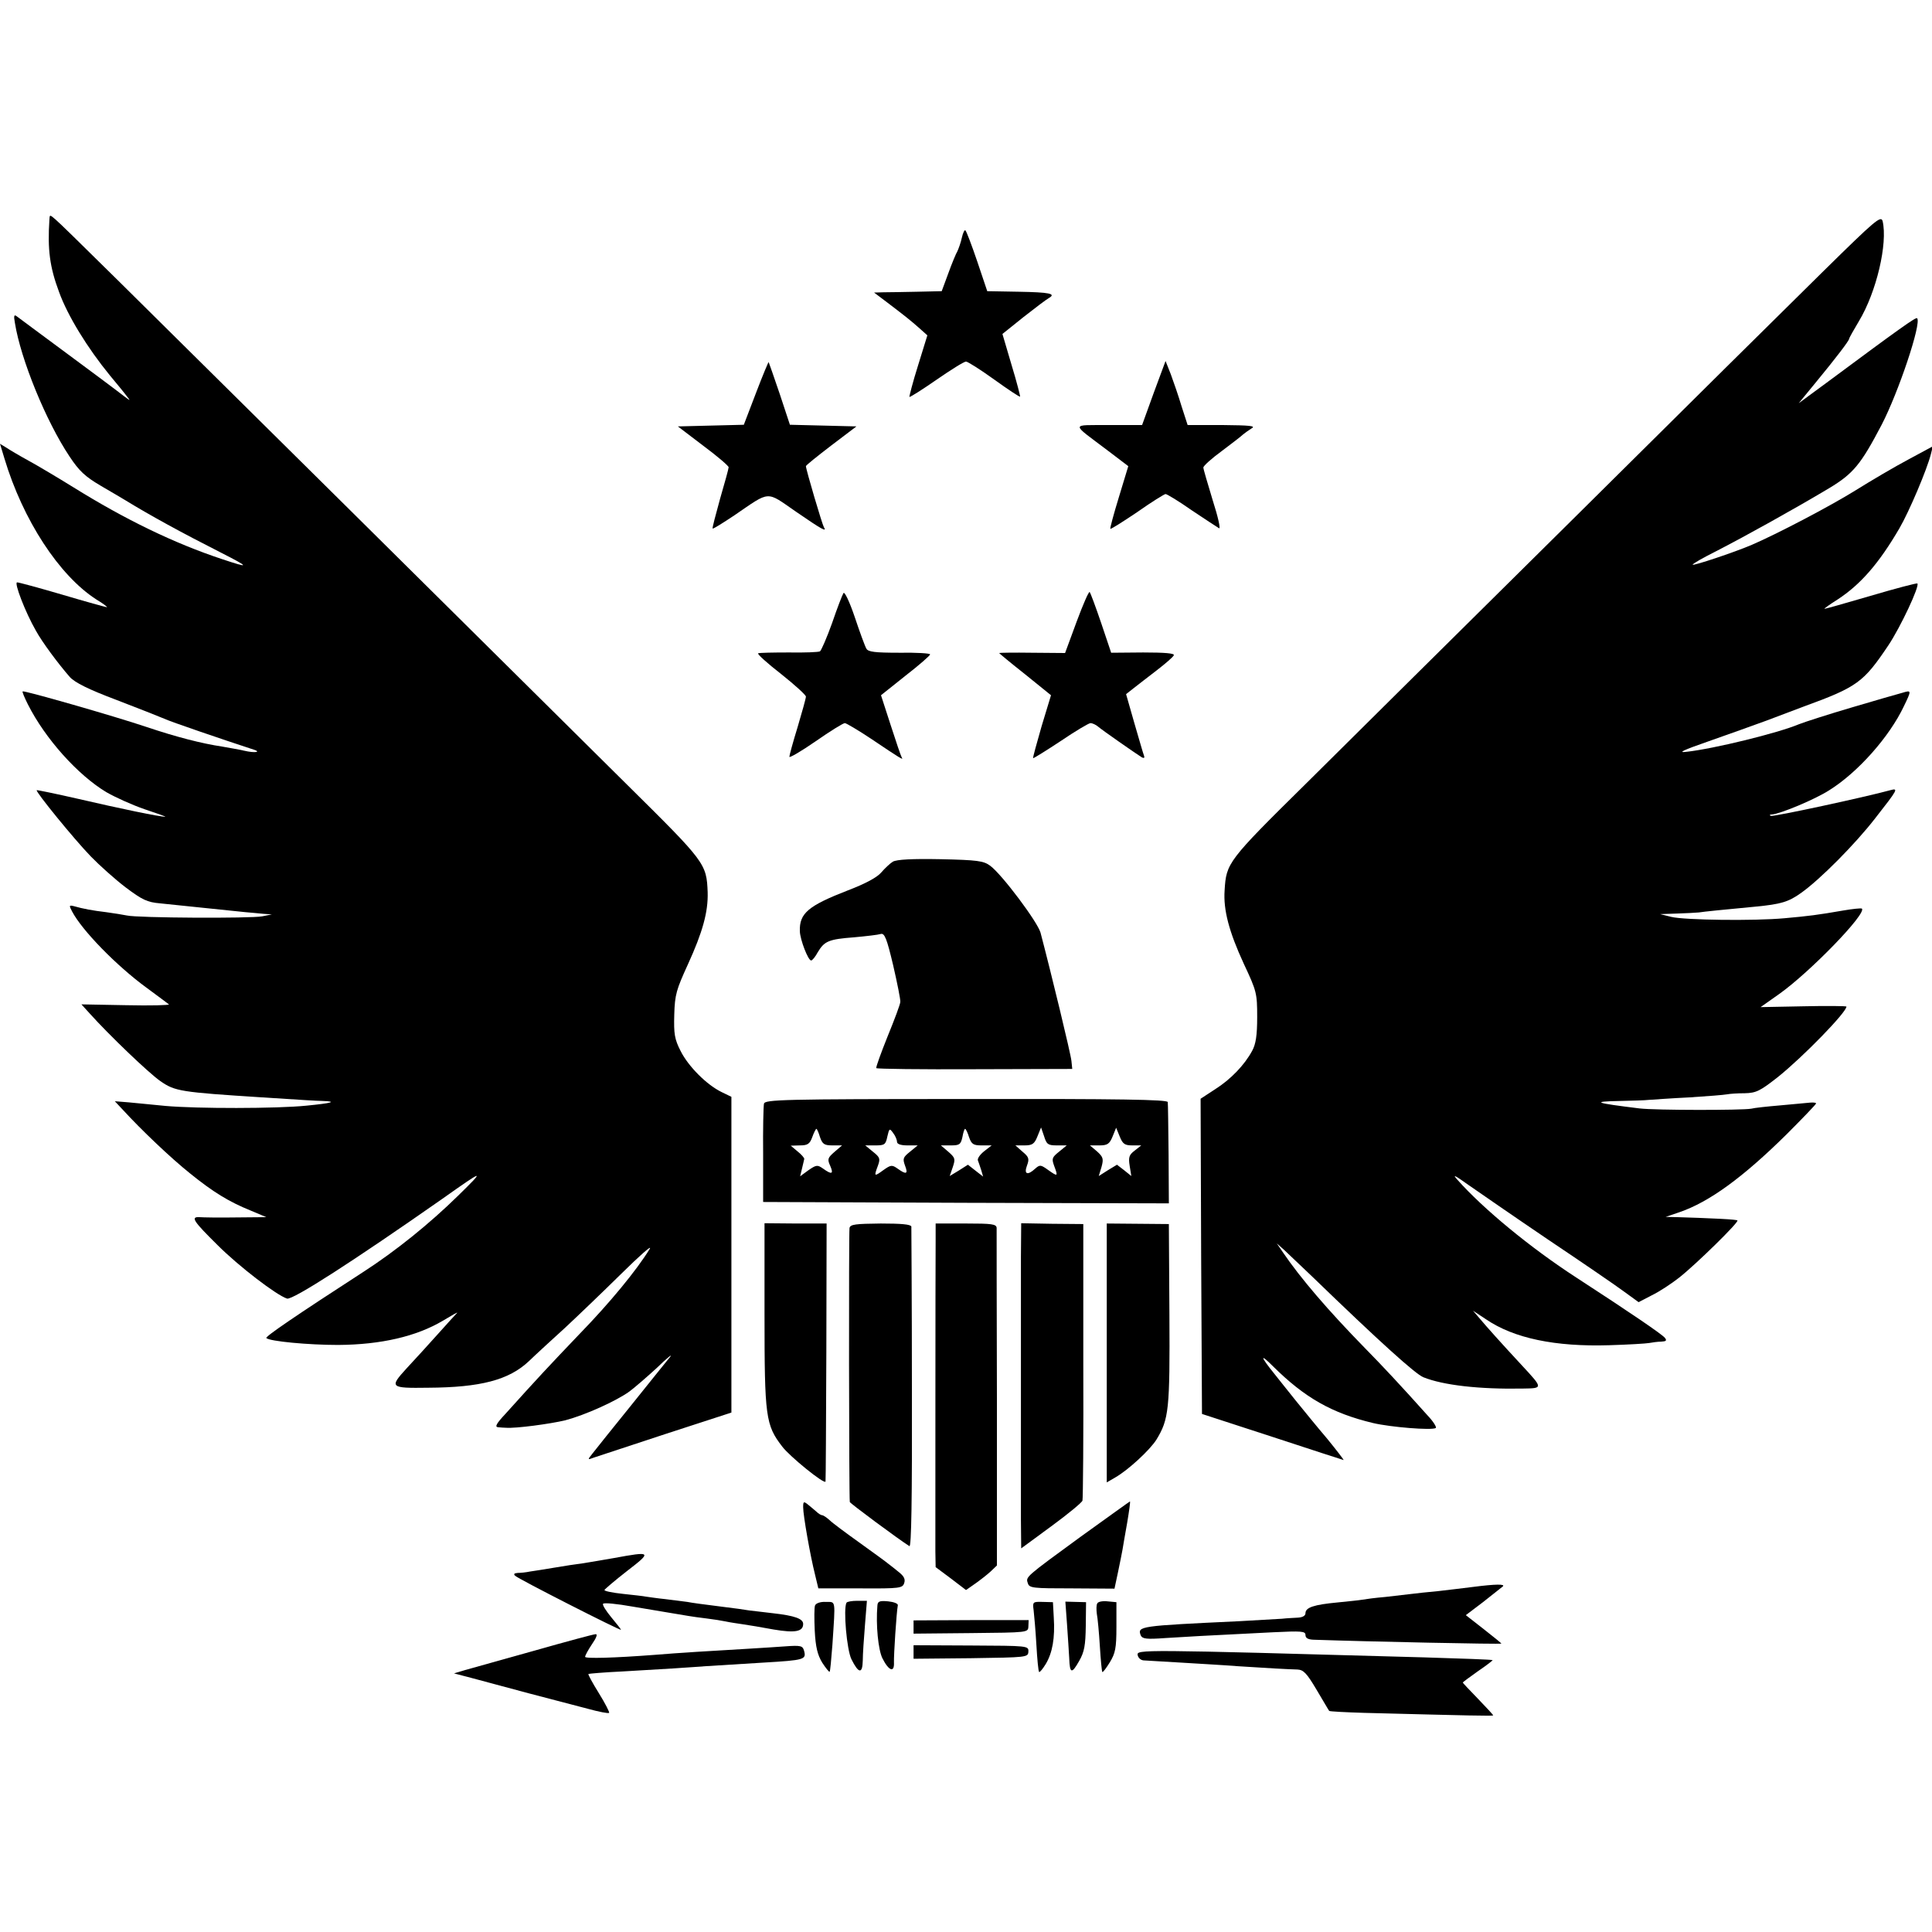 <?xml version="1.0" standalone="no"?>
<!DOCTYPE svg PUBLIC "-//W3C//DTD SVG 20010904//EN"
 "http://www.w3.org/TR/2001/REC-SVG-20010904/DTD/svg10.dtd">
<svg version="1.0" xmlns="http://www.w3.org/2000/svg"
 width="700pt" height="700pt" viewBox="0 0 700 700"
 preserveAspectRatio="xMidYMid meet">
<g transform="translate(0,700) scale(0.1,-0.1)"
fill="#000000" stroke="none">
<path d="M179 6204 c-7 -108 1 -171 35 -262 31 -86 103 -203 184 -302 25 -30
53 -64 61 -75 17 -21 17 -21 -39 22 -8 6 -89 67 -180 134 -91 67 -171 127
-178 132 -11 9 -13 4 -8 -23 21 -132 113 -357 198 -484 35 -53 57 -73 113
-106 39 -23 79 -46 90 -53 88 -54 203 -117 345 -189 106 -54 107 -58 5 -24
-175 58 -352 144 -540 261 -55 34 -127 77 -160 95 -33 18 -70 40 -82 48 l-23
14 16 -53 c67 -223 198 -424 333 -511 25 -15 42 -28 38 -28 -3 0 -76 20 -160
45 -85 25 -159 45 -165 45 -12 0 30 -109 68 -175 23 -42 81 -120 123 -168 18
-20 68 -45 169 -83 78 -30 157 -61 173 -68 23 -11 214 -76 324 -112 29 -9 4
-13 -34 -4 -22 5 -58 11 -80 15 -74 11 -167 35 -274 71 -119 40 -444 133 -449
129 -2 -2 7 -23 19 -47 63 -125 181 -256 284 -318 33 -19 95 -47 139 -62 45
-15 78 -27 75 -27 -14 -2 -171 31 -313 64 -83 19 -151 33 -153 32 -5 -5 135
-177 196 -240 31 -32 88 -83 126 -112 60 -45 78 -54 125 -58 94 -10 273 -28
310 -32 19 -2 49 -4 65 -6 l30 -2 -35 -7 c-40 -8 -452 -6 -490 3 -14 3 -47 8
-75 12 -50 6 -83 12 -118 22 -17 4 -17 2 -6 -19 36 -69 161 -197 269 -276 41
-30 78 -58 82 -61 4 -3 -66 -5 -155 -3 l-162 3 30 -33 c70 -78 214 -216 256
-245 53 -37 73 -40 369 -59 173 -11 184 -12 219 -13 55 -2 33 -8 -59 -17 -107
-11 -398 -11 -510 -1 -47 5 -107 10 -134 13 l-50 4 30 -32 c65 -71 173 -174
242 -229 84 -68 141 -103 220 -135 l57 -24 -110 -1 c-60 -1 -120 0 -132 1 -34
2 -22 -15 65 -101 77 -77 214 -182 252 -194 20 -6 239 135 562 361 154 109
157 109 58 12 -105 -103 -227 -201 -343 -276 -244 -158 -357 -235 -352 -240
12 -12 153 -25 260 -25 156 1 284 31 380 88 33 20 56 33 51 28 -4 -4 -36 -39
-69 -76 -34 -38 -85 -94 -114 -125 -63 -69 -60 -72 78 -70 190 1 293 28 365
96 27 26 86 80 130 120 43 40 135 128 203 195 68 67 115 109 105 92 -47 -77
-146 -197 -254 -308 -108 -113 -153 -161 -269 -290 -32 -34 -39 -47 -27 -48 9
-1 22 -2 29 -2 35 -3 161 14 215 27 72 19 183 69 232 104 19 14 64 53 100 86
35 34 57 52 49 41 -9 -11 -72 -89 -140 -174 -68 -84 -132 -164 -142 -177 -19
-24 -19 -24 5 -15 12 4 130 43 261 86 l237 77 0 572 0 572 -35 17 c-54 26
-121 93 -149 149 -22 43 -25 62 -23 132 2 73 8 91 49 181 54 118 74 191 72
262 -4 104 -8 109 -290 388 -144 143 -596 591 -1004 995 -842 834 -1037 1027
-1068 1054 -22 19 -22 19 -23 0z"/>
<path d="M6608 6019 c-114 -112 -523 -517 -908 -899 -386 -382 -822 -814 -969
-960 -284 -280 -288 -287 -294 -386 -5 -71 16 -150 70 -267 46 -98 48 -106 48
-192 0 -67 -5 -98 -18 -122 -28 -52 -78 -104 -135 -140 l-52 -34 2 -571 3
-571 255 -83 c140 -46 257 -84 258 -84 2 0 -25 35 -60 78 -36 42 -86 104 -113
137 -26 33 -62 77 -79 99 -50 62 -52 74 -4 26 115 -114 213 -170 363 -206 64
-15 212 -27 227 -18 4 3 -9 24 -30 46 -93 104 -162 178 -227 244 -134 137
-233 253 -295 344 l-24 35 27 -24 c14 -13 59 -56 100 -95 246 -238 376 -355
404 -366 72 -29 203 -44 361 -41 73 1 73 1 -3 83 -77 83 -128 140 -154 171
l-24 28 47 -31 c101 -69 251 -100 446 -94 69 2 134 6 145 8 11 2 31 5 44 5 18
1 21 4 13 14 -12 14 -125 91 -322 219 -165 107 -336 248 -430 354 -19 21 -9
16 40 -19 36 -25 166 -115 290 -199 124 -83 248 -168 276 -189 l51 -37 48 25
c27 13 71 42 99 64 62 49 217 201 211 207 -3 4 -90 8 -220 12 l-40 1 50 17
c108 37 230 126 388 282 59 59 107 109 107 112 0 3 -10 4 -22 3 -13 -1 -61 -6
-108 -10 -47 -4 -94 -9 -105 -12 -33 -6 -346 -6 -405 1 -163 20 -177 25 -69
27 41 1 88 2 104 4 17 1 83 6 147 9 64 4 125 9 135 11 10 2 39 4 65 4 41 1 55
8 120 59 91 73 248 234 248 255 0 2 -70 3 -156 1 l-155 -3 68 48 c111 79 317
291 299 309 -3 2 -33 -1 -68 -7 -92 -16 -124 -20 -213 -28 -109 -10 -361 -7
-410 5 l-40 10 60 2 c33 1 69 3 80 4 18 3 89 10 205 21 93 9 120 17 166 50 69
49 196 177 268 270 83 106 85 110 55 102 -91 -25 -424 -97 -433 -93 -6 2 -4 5
4 5 30 2 157 55 208 88 104 65 218 194 270 304 28 58 28 59 -5 49 -16 -4 -98
-28 -183 -53 -85 -25 -172 -53 -192 -61 -76 -32 -308 -89 -408 -100 -33 -4
-12 6 80 38 69 24 163 58 210 75 47 18 108 41 135 51 195 71 217 88 307 222
44 66 114 215 105 224 -2 2 -79 -18 -170 -45 -92 -27 -167 -48 -167 -47 0 2
21 17 48 34 83 54 150 131 224 258 35 60 100 213 114 269 l7 28 -89 -48 c-49
-26 -134 -76 -190 -111 -93 -58 -286 -159 -379 -199 -64 -27 -208 -75 -212
-71 -3 2 37 25 89 51 101 52 276 149 405 226 88 53 115 86 190 229 61 117 146
370 129 387 -4 5 -63 -37 -323 -230 l-106 -78 64 78 c70 85 119 149 119 156 0
3 16 31 35 63 64 106 105 282 86 363 -6 21 -27 3 -213 -180z"/>
<path d="M3485 6139 c-4 -19 -12 -40 -16 -49 -5 -8 -20 -44 -33 -80 l-24 -65
-88 -2 c-49 -1 -104 -2 -123 -2 l-34 -1 49 -37 c63 -48 81 -62 116 -93 l28
-25 -34 -110 c-19 -60 -32 -112 -31 -113 2 -2 46 26 98 62 52 36 100 66 107
66 6 0 52 -29 102 -65 50 -36 92 -64 94 -62 1 1 -12 53 -31 115 l-33 112 76
61 c42 33 83 64 92 69 28 16 3 21 -110 23 l-113 2 -36 107 c-20 59 -39 109
-43 113 -3 4 -9 -8 -13 -26z"/>
<path d="M2739 5576 l-44 -115 -120 -3 -119 -3 92 -70 c51 -38 92 -73 92 -78
0 -5 -14 -56 -31 -114 -16 -58 -29 -107 -27 -108 2 -2 37 20 79 48 132 90 113
89 223 13 96 -66 113 -75 101 -56 -6 10 -65 209 -65 221 0 3 41 36 92 75 l91
69 -120 3 -121 3 -37 112 c-21 62 -39 113 -40 115 -1 1 -22 -49 -46 -112z"/>
<path d="M4180 5576 l-42 -116 -122 0 c-138 -1 -138 10 -3 -92 l75 -57 -34
-112 c-19 -62 -33 -114 -31 -115 2 -2 46 26 98 61 51 36 98 65 102 65 5 0 48
-26 95 -59 48 -32 92 -61 99 -65 6 -3 -4 42 -23 101 -18 60 -34 113 -34 119 0
6 30 33 67 60 36 27 71 54 77 60 6 5 20 15 31 22 16 9 -6 11 -106 12 l-126 0
-22 68 c-11 37 -29 89 -39 116 l-19 48 -43 -116z"/>
<path d="M3056 4851 c-4 -6 -23 -55 -41 -108 -19 -53 -39 -99 -44 -103 -6 -3
-56 -5 -113 -4 -57 0 -106 -1 -111 -3 -4 -3 33 -36 83 -75 49 -39 90 -76 90
-82 0 -6 -14 -56 -30 -110 -17 -55 -30 -103 -30 -108 0 -5 43 20 95 56 53 37
100 66 106 66 5 0 49 -26 97 -58 107 -72 117 -78 109 -66 -3 5 -21 58 -40 117
l-35 108 89 71 c49 38 89 73 89 77 0 4 -50 7 -111 6 -89 0 -114 3 -120 15 -5
8 -24 60 -42 114 -19 56 -37 94 -41 87z"/>
<path d="M3901 4748 l-42 -114 -120 1 c-65 1 -119 0 -119 -1 0 -1 42 -36 94
-77 l94 -76 -34 -112 c-18 -62 -32 -114 -31 -116 2 -1 47 27 100 62 53 36 102
65 108 65 7 0 20 -6 28 -13 15 -13 133 -95 158 -111 8 -4 11 -2 8 6 -3 7 -18
60 -35 118 l-30 105 28 22 c15 12 53 41 84 65 31 24 59 48 61 54 3 7 -33 10
-111 10 l-116 -1 -36 107 c-20 59 -39 110 -42 113 -3 3 -24 -45 -47 -107z"/>
<path d="M3235 3878 c-10 -6 -29 -24 -42 -39 -15 -18 -58 -41 -121 -65 -144
-56 -176 -83 -174 -148 1 -31 30 -106 41 -106 4 0 15 13 24 30 24 40 39 47
132 54 44 4 87 9 96 12 14 4 22 -16 45 -113 15 -65 27 -125 26 -133 0 -8 -21
-64 -46 -125 -24 -60 -43 -112 -41 -115 2 -3 162 -5 357 -4 l353 1 -3 29 c-2
24 -73 317 -112 465 -11 39 -139 210 -182 242 -24 18 -46 21 -180 24 -103 2
-159 -1 -173 -9z"/>
<path d="M2768 3001 c-2 -9 -4 -92 -3 -186 l0 -170 735 -3 735 -2 -1 177 c-1
98 -2 183 -3 190 -1 9 -172 12 -730 11 -667 0 -730 -2 -733 -17z m203 -121 c9
-26 16 -30 46 -30 l34 0 -28 -24 c-24 -21 -26 -26 -15 -50 13 -30 6 -33 -26
-10 -20 14 -24 14 -53 -6 l-30 -22 7 29 c4 15 7 31 8 34 0 4 -10 16 -24 27
l-25 21 33 1 c28 0 36 5 45 30 6 17 13 30 15 30 2 0 8 -13 13 -30z m279 -17
c0 -8 13 -13 38 -13 l37 0 -28 -23 c-25 -20 -27 -25 -18 -50 12 -31 5 -34 -27
-11 -20 14 -24 14 -52 -6 -33 -24 -34 -23 -19 17 9 25 7 30 -18 50 l-28 23 37
0 c33 0 37 3 43 32 7 30 8 31 21 13 8 -10 14 -25 14 -32z m261 17 c9 -26 16
-30 46 -30 l36 0 -27 -21 c-15 -12 -25 -26 -23 -33 2 -6 8 -22 12 -35 l7 -24
-27 21 -28 22 -33 -21 -33 -20 11 32 c10 30 9 34 -16 56 l-27 23 36 0 c31 0
36 3 42 30 3 17 7 30 10 30 2 0 9 -13 14 -30z m318 -30 l36 0 -28 -23 c-25
-20 -27 -25 -18 -50 15 -40 14 -41 -20 -17 -28 20 -31 21 -48 6 -28 -26 -42
-21 -30 11 9 24 7 31 -16 50 l-26 23 33 0 c28 0 36 5 47 33 l13 32 11 -32 c9
-29 14 -33 46 -33z m274 0 l32 0 -24 -19 c-20 -15 -23 -24 -18 -55 l6 -37 -26
21 -26 20 -33 -20 -33 -21 10 33 c8 29 6 36 -16 56 l-26 22 34 0 c29 0 37 5
48 32 l13 32 13 -32 c11 -27 18 -32 46 -32z"/>
<path d="M2770 2236 c0 -370 4 -399 64 -477 27 -36 153 -138 157 -127 1 2 2
213 3 469 l1 466 -112 0 -113 1 0 -332z"/>
<path d="M3078 2551 c-3 -14 -2 -974 1 -993 1 -5 175 -134 216 -160 7 -4 10
165 9 570 0 318 -2 582 -2 588 -2 8 -37 11 -111 11 -91 -1 -110 -3 -113 -16z"/>
<path d="M3390 2506 c-1 -99 -1 -1066 -1 -1127 l1 -57 55 -41 55 -42 33 23
c17 12 43 32 56 44 l23 22 0 603 c-1 332 -1 611 -1 620 -1 14 -17 16 -111 16
l-110 0 0 -61z"/>
<path d="M3699 2446 c0 -155 0 -819 0 -953 l1 -103 109 80 c60 44 111 86 113
93 2 6 4 235 3 507 l0 495 -113 1 -112 2 -1 -122z"/>
<path d="M4010 2098 l0 -469 31 18 c47 27 125 99 149 137 45 74 49 108 47 454
l-2 327 -112 1 -113 1 0 -469z"/>
<path d="M2910 1539 c0 -30 26 -177 43 -244 l12 -50 153 0 c143 -1 152 1 158
19 5 14 -1 25 -17 38 -13 11 -31 25 -39 31 -8 7 -55 41 -105 77 -49 35 -99 72
-109 82 -11 10 -23 18 -27 18 -4 0 -14 6 -21 13 -7 6 -21 18 -31 26 -15 12
-17 11 -17 -10z"/>
<path d="M3918 1434 c-204 -149 -202 -147 -194 -170 5 -18 18 -19 160 -19
l154 -1 13 61 c7 33 14 69 16 80 2 11 9 55 17 98 7 42 12 77 10 77 -1 0 -80
-57 -176 -126z"/>
<path d="M2225 1355 c-38 -7 -89 -15 -112 -19 -24 -3 -71 -10 -105 -16 -35 -6
-74 -12 -88 -14 -14 -3 -34 -5 -44 -5 -13 -1 -16 -4 -10 -10 10 -11 384 -201
384 -196 0 2 -16 22 -35 45 -19 23 -33 45 -30 49 2 5 51 0 107 -10 93 -16 145
-24 203 -34 11 -2 40 -6 65 -9 25 -3 56 -8 70 -11 13 -3 41 -7 61 -10 20 -3
70 -11 112 -19 77 -13 107 -8 107 20 0 19 -30 30 -110 39 -36 4 -74 9 -85 10
-10 2 -60 9 -110 15 -49 6 -101 13 -115 16 -14 2 -49 6 -79 10 -30 3 -62 8
-70 9 -9 2 -46 6 -83 10 -38 4 -68 10 -68 14 1 3 37 34 82 69 91 70 89 72 -47
47z"/>
<path d="M5335 1250 c-33 -4 -89 -11 -125 -15 -36 -3 -78 -8 -95 -10 -16 -2
-59 -7 -95 -11 -36 -3 -73 -8 -84 -10 -10 -2 -51 -6 -90 -10 -85 -8 -116 -18
-116 -39 0 -9 -10 -15 -27 -16 -16 -1 -41 -2 -58 -4 -16 -1 -87 -5 -157 -9
-361 -17 -367 -18 -355 -51 6 -13 20 -15 89 -10 80 5 128 8 391 21 103 5 117
4 117 -10 0 -11 9 -16 28 -17 202 -7 682 -17 682 -14 0 1 -29 25 -65 53 l-64
50 62 47 c34 27 66 52 72 57 10 9 -25 9 -110 -2z"/>
<path d="M2953 1183 c-3 -7 -3 -49 -1 -92 3 -58 10 -87 27 -115 13 -20 25 -35
27 -33 2 2 6 46 10 98 11 168 13 154 -24 155 -20 1 -36 -5 -39 -13z"/>
<path d="M3067 1193 c-12 -22 1 -171 18 -205 26 -52 40 -54 41 -4 0 22 4 80 8
129 l7 87 -35 0 c-19 0 -37 -3 -39 -7z"/>
<path d="M3179 1183 c-6 -71 3 -160 18 -191 23 -46 44 -54 42 -15 -1 25 9 180
14 207 1 6 -15 12 -35 14 -31 3 -38 0 -39 -15z"/>
<path d="M3745 1166 c2 -17 7 -73 10 -125 3 -52 7 -96 10 -99 2 -2 13 11 24
29 24 40 34 94 29 169 l-3 55 -37 1 c-36 1 -37 0 -33 -30z"/>
<path d="M3866 1115 c3 -46 7 -101 8 -123 2 -56 9 -58 36 -10 19 33 23 57 24
127 l1 86 -38 1 -37 1 6 -82z"/>
<path d="M3976 1191 c-4 -5 -4 -23 -2 -38 3 -15 8 -68 11 -118 3 -49 7 -91 9
-93 2 -2 14 14 27 35 20 33 24 51 24 128 l0 90 -32 3 c-17 2 -34 -1 -37 -7z"/>
<path d="M3310 1105 l0 -24 208 2 c207 2 207 2 208 24 l1 23 -208 0 -209 -1 0
-24z"/>
<path d="M1935 1019 c-115 -32 -228 -64 -250 -70 l-40 -12 65 -17 c36 -10 128
-34 205 -55 77 -20 173 -45 214 -56 40 -11 75 -18 78 -15 2 2 -14 34 -37 71
-23 37 -40 68 -38 70 2 1 57 6 123 9 66 4 149 9 185 11 68 5 143 10 325 21
152 9 157 11 148 44 -5 17 -12 19 -67 15 -68 -5 -191 -12 -323 -20 -49 -3
-117 -8 -153 -11 -145 -11 -250 -14 -250 -7 0 5 11 25 25 46 16 23 21 37 13
36 -7 0 -107 -27 -223 -60z"/>
<path d="M3310 1014 l0 -24 208 2 c203 3 207 3 208 24 1 21 -2 21 -207 22
l-209 1 0 -25z"/>
<path d="M4122 1003 c2 -10 12 -19 23 -19 11 -1 72 -4 135 -8 63 -4 156 -9
205 -13 107 -7 180 -11 216 -12 22 -1 34 -14 69 -73 24 -40 44 -75 46 -77 2
-2 59 -5 126 -7 388 -10 468 -12 468 -9 0 2 -25 29 -55 60 -30 31 -55 57 -55
59 0 1 25 20 55 41 31 21 54 39 53 40 -2 2 -113 6 -248 10 -1035 29 -1042 29
-1038 8z"/>
</g>
</svg>
